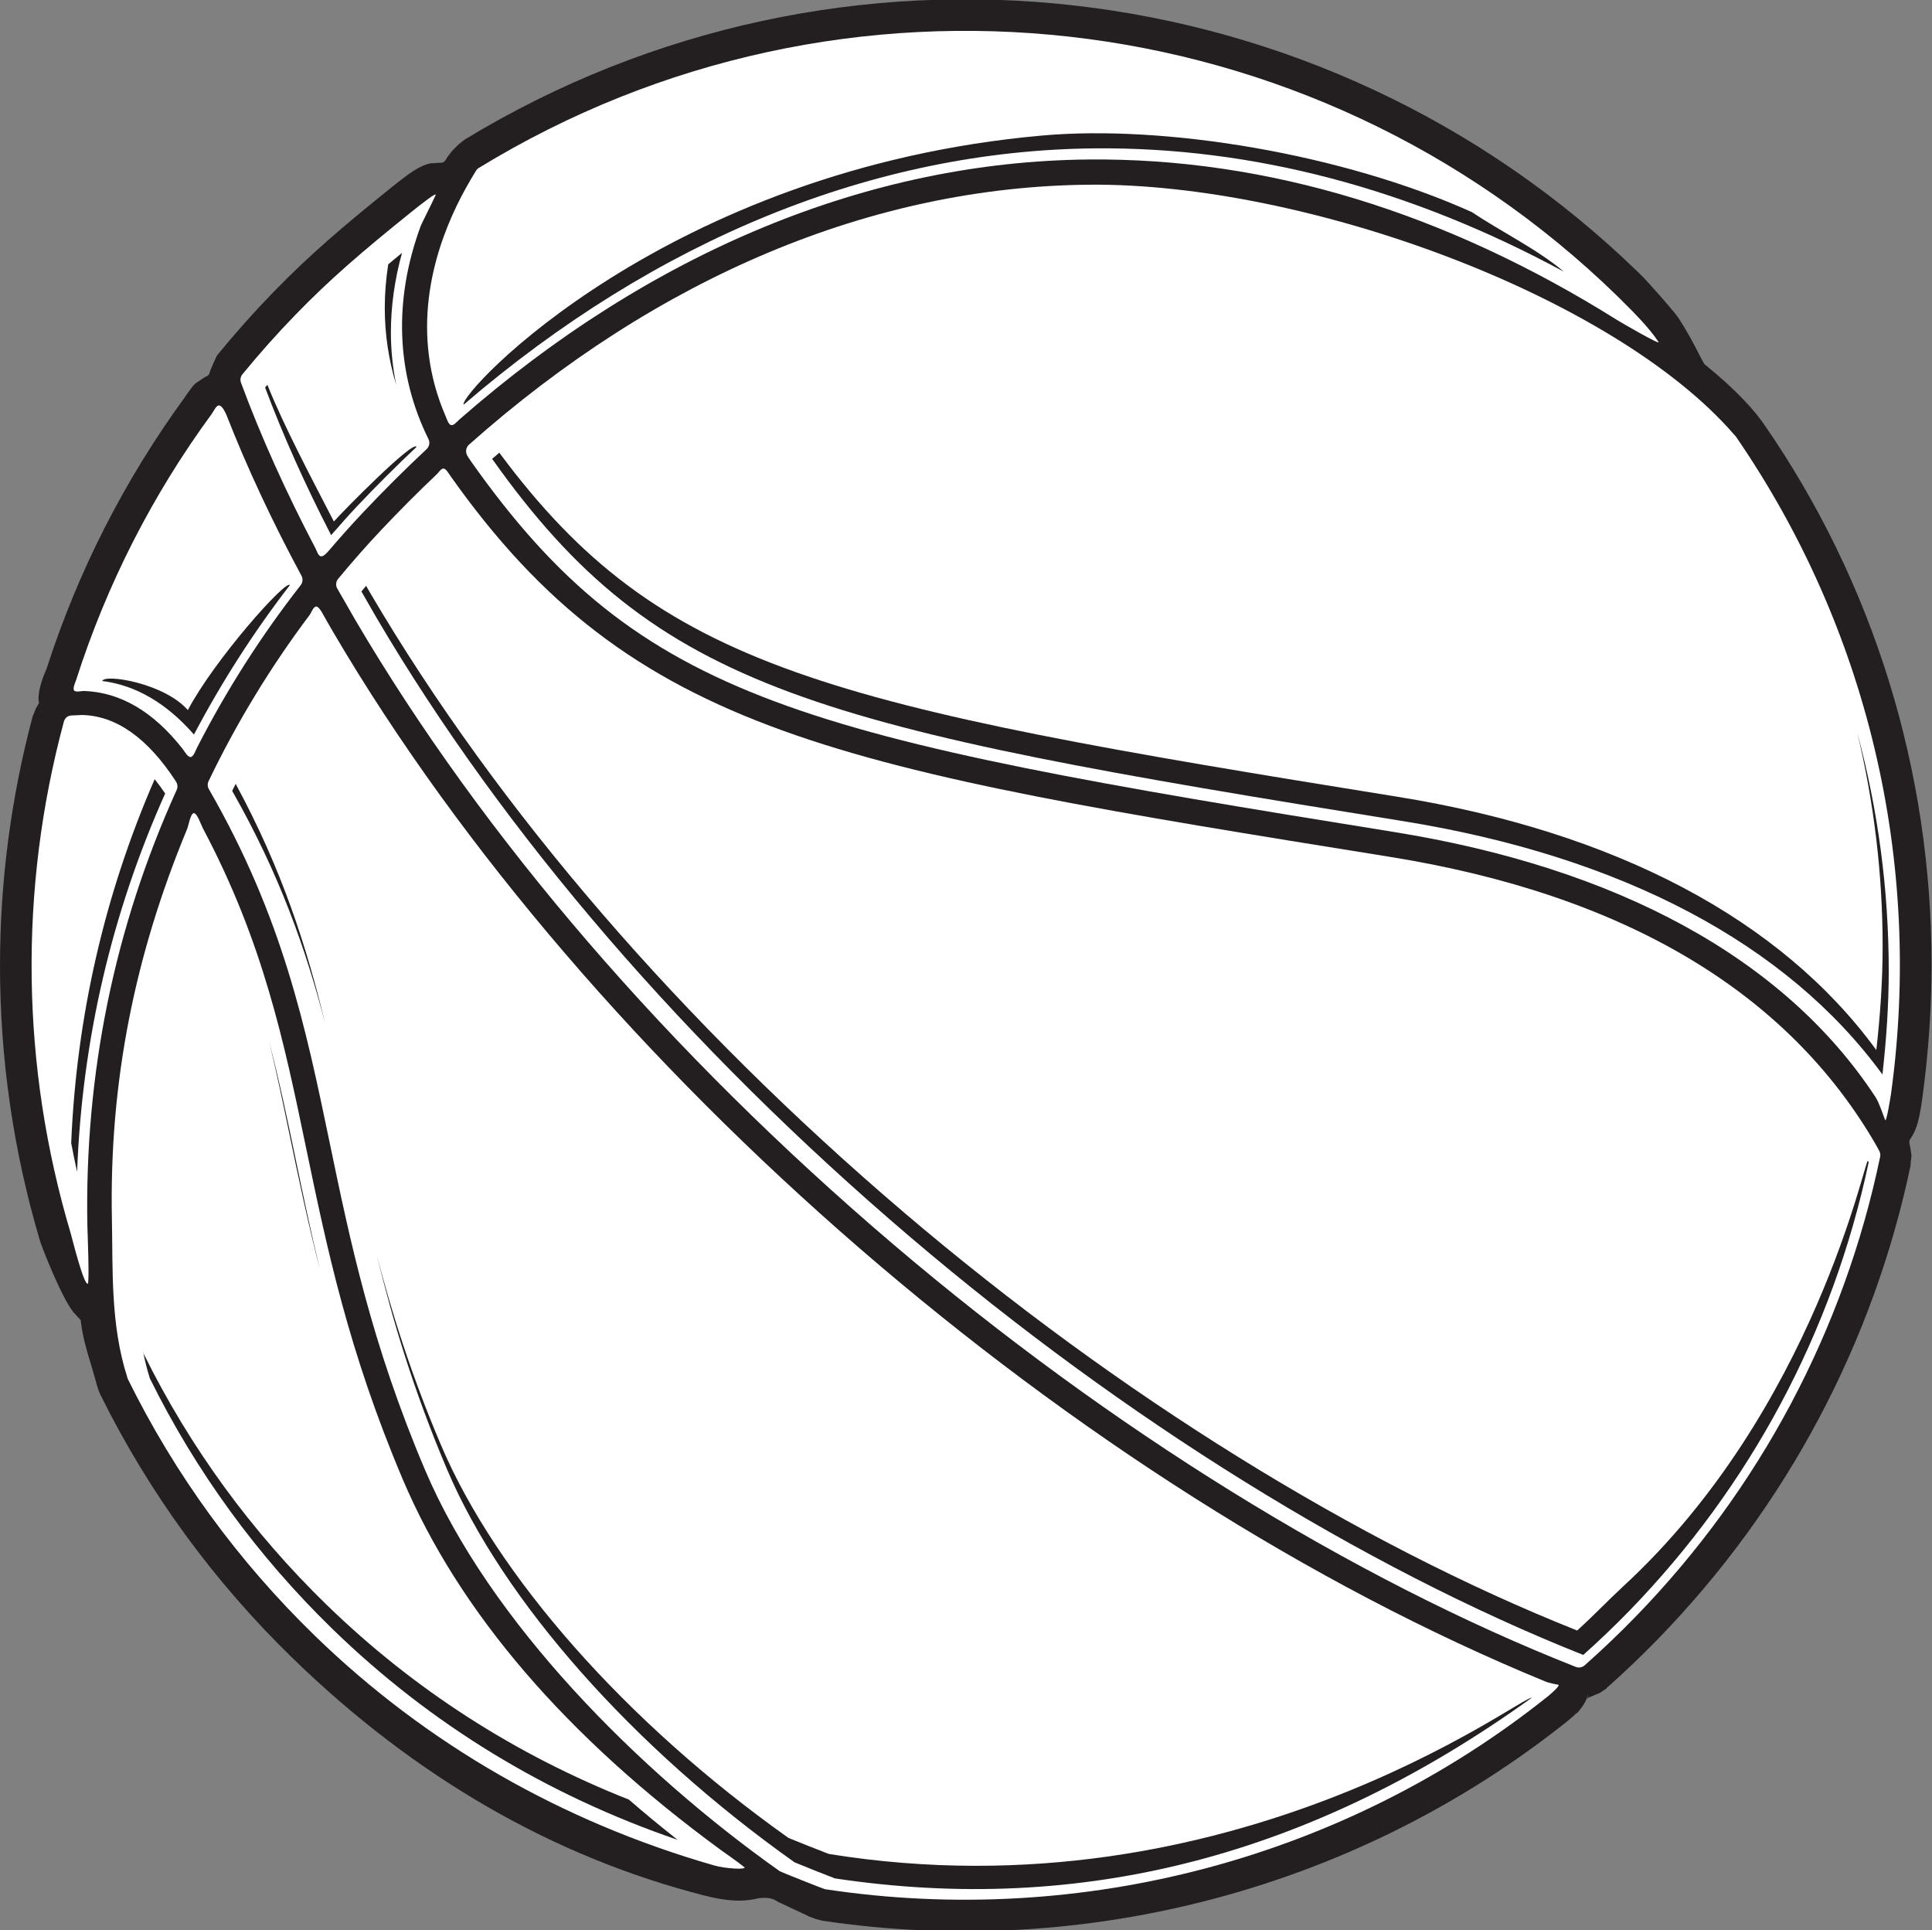 <?xml version="1.0" encoding="UTF-8" standalone="no"?>
<svg
   xmlns:dc="http://purl.org/dc/elements/1.1/"
   xmlns:cc="http://creativecommons.org/ns#"
   xmlns:rdf="http://www.w3.org/1999/02/22-rdf-syntax-ns#"
   xmlns:svg="http://www.w3.org/2000/svg"
   xmlns="http://www.w3.org/2000/svg"
   viewBox="0 0 450.64 450.173"
   height="450.173"
   width="450.64"
   xml:space="preserve"
   id="svg2"
   version="1.1"><rect x="0" y="0" width="450.64" height="450.173" fill="#808080" stroke="none"/><defs
     id="defs6" /><g
     transform="matrix(1.333,0,0,-1.333,0,450.173)"
     id="g10"><g
       transform="scale(0.1)"
       id="g12"><path
         id="path14"
         style="fill:#231f20;fill-opacity:1;fill-rule:nonzero;stroke:none"
         d="m 3363.82,1456.86 c 10.71,77.96 16,155.93 16,233.41 0,338.62 -101.15,667.61 -293.65,945.36 -14.73,21.26 -44.78,56.62 -103.86,104.58 -1.89,2.78 -5.9,10.61 -9.56,17.72 -8.22,16.01 -19.46,37.93 -35.64,62.72 -8.27,12.71 -55.17,64.78 -61.26,70.85 0,0.02 -9.08,9.06 -9.08,9.06 -551.98,536.2 -1396.52,631.76 -2053.735,232.33 l -10.519,-8.3 -11.36,-11.44 c -0.238,-0.22 -8.25,-10.73 -8.25,-10.73 -0.015,-0.02 -1.476,-2.49 -2.34,-3.97 -0.753,-0.99 -1.457,-1.92 -2.582,-3.39 -2.046,-1.94 -4.796,-2.98 -7.921,-2.68 -0.02,0 -17.254,-1.05 -17.254,-1.05 -18.473,-4.09 -35.348,-15.93 -68.606,-42.7 C 599.688,2980.64 541.758,2931.3 477.75,2865.41 h -0.008 c -32.637,-33.59 -65.012,-69.91 -96.25,-107.93 -1.429,-1.76 -2.676,-3.82 -3.597,-5.88 l -4.465,-10.04 c -4.36,-9.77 -5.785,-13.1 -6.317,-15.77 -0.39,-1.9 -1.254,-3.59 -2.621,-5.01 -0.961,-0.99 -2.113,-1.78 -3.433,-2.3 -1.567,-0.64 -3.079,-1.44 -4.496,-2.39 l -13.083,-8.77 c -2.386,-1.6 -4.488,-3.6 -6.199,-5.9 l -10.14,-13.68 c -0.34,-0.46 -0.731,-1.02 -1.032,-1.49 0,0 -2.027,-3.16 -2.168,-3.37 -106.015,-145.15 -187.586,-305.2 -242.453,-475.78 -9.363,-21.08 -14.141,-38.84 -14.141,-53.04 0,-2.48 0.656,-4.48 0.938,-6.76 -2.938,-5.25 -5.945,-10.64 -5.945,-10.64 -0.059,-0.09 -5.191,-12.83 -5.191,-12.83 C 19.031,1980.61 0,1833.91 0,1687.4 c 0,-162.71 23.473,-325.21 70.352,-482.44 0.793,-2.87 2.047,-5.06 3.332,-7.19 -0.871,1.39 -1.832,2.72 -2.43,4.3 3.488,-9.3 34.781,-91.76 57.066,-120.53 l 8.914,-9.76 c 3.926,-3.85 3.926,-3.85 4.145,-5.8 3.172,-28.3 11.281,-54.77 18.43,-78.089 l 8.175,-28.223 c 0.024,-0.078 0.2,-0.859 0.2,-0.859 l 1.382,-5.235 c 0,-0.019 2.872,-8.769 2.872,-8.769 0.011,-0.02 2.89,-7.09 2.89,-7.09 C 260.52,765.684 373.863,610.352 512.305,475.859 726.875,267.402 969.625,127.676 1233.8,60.527 c 52.55,-13.359 77.84,-7.871 91.43,-4.922 l 3.97,0.781 c 16.82,1.543 24.16,-1.562 29.12,-4.824 0.98,-0.644 2.01,-1.211 3.07,-1.719 l 45.84,-21.582 c -0.21,0.098 -2.8,1.562 -3.01,1.68 l 10.91,-5.508 12.68,-4.746 c 0.11,-0.039 11.11,-2.871 11.11,-2.871 464.1,-69.238 939.41,58.066 1304.06,349.336 0.2,0.137 1.54,1.27 1.54,1.27 0.27,0.234 13.3,11.543 13.3,11.543 0,0 -1.68,-0.488 -3.86,-1.133 2.79,0.996 5.26,2.012 6.32,3.066 0.18,0.176 18.09,19.493 18.09,33.555 0,-5.234 0.31,-7.129 -2.74,-11.387 l 1.73,2.422 c 1.25,1.27 2.81,2.207 4.53,2.696 1.02,0.273 2.04,0.644 3.03,1.074 l 14.76,6.289 c -0.06,-0.02 10.2,6.738 10.2,6.738 1.12,0.742 1.53,1.348 1.9,2.012 30.79,27.324 61.32,56.465 90.13,86.133 223.95,230.547 376.81,518.01 442.07,831.33 l -1.21,-3.38 c 0,0.02 2.04,17.28 2.04,17.28 -1.72,11.25 -2.68,17.09 -3.72,21.08 0.06,-0.24 0.27,-0.37 0.34,-0.59 -0.3,0.98 -0.43,1.96 -0.43,2.93 0,2.05 0.63,4.05 1.91,5.8 11.52,16.04 16.09,36.82 20.91,71.98 z M 75.543,2127.73 c -2.035,2.48 -3.414,5.29 -4.356,8.22 1.25,-2.89 2.418,-5.85 4.356,-8.22 z m 16.41,-941.54 c 3.258,-0.33 6.426,-0.31 9.063,0.35 -3.055,-0.78 -6.082,-0.68 -9.063,-0.35 v 0" /><path
         id="path16"
         style="fill:#ffffff;fill-opacity:1;fill-rule:nonzero;stroke:none"
         d="m 3281.69,1457.91 c -159.61,243.05 -452.21,400.9 -842.84,463.71 -1034.6,166.24 -1317.5,227.13 -1615.084,648.92 0.105,-0.15 -3.594,5.46 -3.594,5.46 l -2.09,3.24 c -4.027,6.25 -3.16,14.88 2.402,19.83 331.036,294.14 706.246,451.47 1085.056,454.93 379.34,3.5 918.4,-194.49 1128.6,-436.91 0.95,-1.07 2.15,-1.97 2.96,-3.18 231.08,-335.5 327.63,-743.73 271.95,-1149.52 -0.84,-6.15 -8.22,-52.32 -10.51,-46.54 -3.38,8.56 -10.34,30.14 -16.85,40.06 v 0" /><path
         id="path18"
         style="fill:#ffffff;fill-opacity:1;fill-rule:nonzero;stroke:none"
         d="m 339.176,1954.5 c 5.82,0.28 12.894,-20.97 15.648,-26.12 105.992,-199.81 142.328,-374.55 180.789,-559.53 36.328,-174.73 73.907,-355.39 169.133,-579.807 98.594,-232.227 285.84,-450.41 556.544,-648.496 5.88,-4.297 28.75,-20.039 41.06,-30 5.67,-4.59 -31.32,-3.242 -54.01,3.301 -264.754,76.308 -502,211.718 -697.516,401.66 -134.594,130.762 -244.617,281.738 -327.008,448.75 -0.632,1.308 -0.902,2.734 -1.332,4.082 -29.343,91.91 -24.839,187.21 -26.66,275 -4.922,241.13 40.16,463.18 131.75,683.75 2.235,5.39 5.754,27.14 11.602,27.41 v 0" /><path
         id="path20"
         style="fill:#ffffff;fill-opacity:1;fill-rule:nonzero;stroke:none"
         d="m 2830.18,2816.93 c -302.2,189.43 -613.43,284.04 -925.06,281.19 -384.67,-3.53 -765.53,-160.88 -1101.39,-455.01 -3.609,-3.18 -9.625,-10.79 -14.328,-9.73 -4.691,1.05 -7.507,10.64 -9.422,15.04 -62.496,143.67 -23.675,280.69 19.899,370.35 9.422,19.39 20.242,38.91 33.059,59.69 1.246,2.01 2.941,3.7 4.96,4.93 C 1474.34,3472.55 2293,3380.84 2828.76,2860.38 l 20.13,-20.07 c 5.43,-5.42 36.25,-35.6 53.23,-61.42 4.2,-6.42 -65.44,33.95 -71.94,38.04 v 0" /><path
         id="path22"
         style="fill:#ffffff;fill-opacity:1;fill-rule:nonzero;stroke:none"
         d="m 383.707,2667.77 c 5.465,-0.7 11.082,-12.92 13.102,-18.03 35.711,-91.06 79.679,-185.25 130.718,-279.91 2.832,-5.29 2.297,-11.74 -1.39,-16.44 -69.235,-88.62 -130.215,-184.19 -181.239,-284.07 -2.347,-4.59 -6.183,-16.12 -11.3,-16.59 -5.125,-0.5 -10.84,10.1 -14.012,14.16 -50.93,65.07 -108.922,99.17 -172.379,101.36 -4.719,0.18 -14.871,-2.82 -17.598,1.04 -2.718,3.87 2.317,14.14 3.754,18.64 53.535,167.11 133.352,323.63 237.258,465.22 3.242,4.43 7.649,15.33 13.086,14.62 v 0" /><path
         id="path24"
         style="fill:#ffffff;fill-opacity:1;fill-rule:nonzero;stroke:none"
         d="m 143.609,2126.23 c 59.766,-1.25 115.098,-40.5 164.473,-116.64 2.785,-4.31 3.195,-9.75 1.082,-14.44 -109.09,-240.67 -161.668,-497.96 -156.23,-764.78 -0.008,0 3.918,-98.73 0.625,-99.26 -7.489,-1.25 -27.766,81.31 -29.926,88.6 -86.899,291.52 -91.035,600.85 -11.969,894.57 0.758,2.77 2.074,5.19 3.879,7.04 2.316,2.39 5.426,3.86 9.105,4.04 0,0 18.911,0.87 18.961,0.87 v 0" /><path
         id="path26"
         style="fill:#ffffff;fill-opacity:1;fill-rule:nonzero;stroke:none"
         d="m 143.723,2126.23 h -0.125 c -0.278,0 0.129,0.02 0.125,0 v 0" /><path
         id="path28"
         style="fill:#ffffff;fill-opacity:1;fill-rule:nonzero;stroke:none"
         d="m 1563.44,1199.86 c -392.01,333.68 -717.588,711.38 -941.514,1092.32 l -31.735,55.24 c -3.136,5.45 -2.511,12.2 1.497,17.03 24.82,30.02 50.402,59.03 76.082,86.23 31,32.84 63.593,65.55 96.91,97.13 3.175,3 7.254,9.97 11.625,9.55 4.347,-0.43 8.894,-8.66 11.41,-12.23 320.665,-454.4 681.035,-512.29 1644.175,-667.04 410.45,-66.02 697.11,-236.33 852.03,-506.21 0.04,-0.08 3.16,-5.84 3.16,-5.84 l 1.35,-2.52 c 1.66,-3.13 2.2,-6.78 1.48,-10.22 -63.05,-303.12 -210.95,-581.269 -427.65,-804.355 -28.33,-29.14 -58.39,-57.871 -89.38,-85.351 -4.25,-3.77 -10.24,-4.824 -15.52,-2.735 -390.97,154.024 -814.98,416.485 -1193.92,739.001 v 0" /><path
         id="path30"
         style="fill:#ffffff;fill-opacity:1;fill-rule:nonzero;stroke:none"
         d="M 743.711,805.527 C 649.98,1026.33 612.867,1204.84 576.977,1377.44 c -42.114,202.68 -81.899,394.1 -211.477,619.02 -2.492,4.32 -2.691,9.55 -0.527,14.05 48.976,102.04 108.433,199.79 176.722,290.58 3.051,4.04 6.735,15.23 11.801,14.9 5.059,-0.31 10.817,-12.06 13.34,-16.47 l 5.582,-9.82 11.434,-19.85 C 1031.05,1509.02 1883.37,771.699 2704.75,435.059 c 4.94,-2.032 16.23,-4.571 21.69,-5.313 5.29,-0.742 -13.82,-17.09 -17.99,-20.43 C 2354.6,126.699 1893.54,3.73 1443.44,71.953 c -2.07,0.312 -77.21,30.176 -78.91,31.367 -248.26,175.645 -508.475,437.539 -620.819,702.207 v 0" /><path
         id="path32"
         style="fill:#ffffff;fill-opacity:1;fill-rule:nonzero;stroke:none"
         d="m 718.863,3005.56 c 20.551,16.55 46.125,36.33 43.399,30.25 -8.039,-17.9 -23.969,-48.29 -26.282,-54.55 -47.546,-129.3 -42.804,-258.02 13.723,-372.19 2.973,-5.96 1.652,-13.16 -3.203,-17.69 -37.355,-34.92 -74.645,-72.06 -110.824,-110.36 -19.973,-21.18 -39.801,-43.31 -58.953,-65.72 -3.262,-3.78 -10.051,-12.08 -15.024,-11.52 -4.976,0.56 -7.465,9.88 -9.797,14.31 -51.703,98.36 -95.5,195.75 -130.183,289.46 -1.856,5.03 -0.914,10.67 2.484,14.81 30.207,36.78 61.559,71.94 93.203,104.52 60.332,62.11 115.969,109.89 201.457,178.68 v 0" /><path
         id="path34"
         style="fill:#231f20;fill-opacity:1;fill-rule:nonzero;stroke:none"
         d="m 1824.24,3140.07 c -657.85,-58.21 -1020.65,-450.6 -1013.107,-471 337.317,289.75 718.687,444.95 1104.387,448.51 276.16,2.51 551.73,-70.15 820.96,-215.77 -46.07,39.01 -111.91,71.26 -161.23,104.37 -226.81,101.81 -535.74,152.94 -751.01,133.89 v 0" /><path
         id="path36"
         style="fill:#231f20;fill-opacity:1;fill-rule:nonzero;stroke:none"
         d="m 560.035,1155.45 c -16.41,67.54 -29.933,132.46 -43.25,196.54 -14.187,68.21 -28.238,135.02 -45.609,202.19 12.676,-52.85 23.742,-105.7 34.91,-159.41 16.109,-77.5 32.473,-156.16 53.949,-239.32 v 0" /><path
         id="path38"
         style="fill:#231f20;fill-opacity:1;fill-rule:nonzero;stroke:none"
         d="m 679.297,2914.67 c -3.953,-25.68 -6.012,-51.22 -6.012,-76.47 0,-45.84 6.856,-90.77 19.969,-134.31 -6.035,30.01 -9.274,60.55 -9.274,91.53 0,45.83 6.52,92.47 19.516,139.37 -8.32,-6.86 -16.332,-13.53 -24.199,-20.12 v 0" /><path
         id="path40"
         style="fill:#231f20;fill-opacity:1;fill-rule:nonzero;stroke:none"
         d="m 569.109,1586.05 c -32.414,134.54 -75.601,269.91 -156.726,419.66 -2.031,-4.1 -4.121,-8.14 -6.113,-12.25 83.105,-145.96 129.199,-277.71 162.839,-407.41 v 0" /><path
         id="path42"
         style="fill:#231f20;fill-opacity:1;fill-rule:nonzero;stroke:none"
         d="m 339.391,2092.03 c 48.199,91.48 104.425,179.27 167.812,261.35 -5.988,11.21 -132.098,-130.5 -178.515,-218.58 -41.239,47.21 -145.563,63.79 -149.836,50.97 58.808,-7.45 112.64,-38.92 160.539,-93.74 v 0" /><path
         id="path44"
         style="fill:#231f20;fill-opacity:1;fill-rule:nonzero;stroke:none"
         d="m 584.211,2464.75 c -38.445,74.55 -87.723,167.25 -116.313,239.19 -1.332,-1.6 -2.687,-3.17 -4.019,-4.78 31.414,-83.81 70.316,-170.56 115.551,-258.3 14.89,17.02 29.84,34.08 45,50.16 34.117,36.12 69.261,71.05 104.523,104.32 -5.832,12.52 -129.855,-113.58 -144.742,-130.59 v 0" /><path
         id="path46"
         style="fill:#231f20;fill-opacity:1;fill-rule:nonzero;stroke:none"
         d="m 3249.73,2095.89 c 29.35,-122.15 44.54,-247.79 44.54,-374.64 0,-60.23 -4.26,-120.7 -11.04,-181.19 -166.84,228.63 -455.85,381.71 -839.6,443.41 -994.93,159.85 -1287.79,221.25 -1569.939,601.67 -4.175,-3.61 -8.363,-7.14 -12.523,-10.78 289.812,-409.19 570.932,-469.42 1593.152,-633.67 383.77,-61.69 672.76,-214.78 839.6,-443.39 6.8,60.47 11.03,120.96 11.03,181.17 0,141.71 -18.69,281.94 -55.22,417.42 v 0" /><path
         id="path48"
         style="fill:#231f20;fill-opacity:1;fill-rule:nonzero;stroke:none"
         d="m 2840.63,602.051 c -27.13,-25.02 -52.96,-52.442 -80.91,-77.52 -385.53,153.282 -803.05,412.324 -1176.74,730.369 -389.5,331.53 -712.839,706.58 -935.066,1084.64 0.047,-0.08 -3.035,5.3 -7.273,12.67 -2.754,-3.26 -5.528,-6.49 -8.278,-9.77 9.028,-15.69 26.352,-45.86 26.246,-45.68 222.227,-378.06 545.561,-753.11 935.061,-1084.63 373.69,-318.048 791.21,-577.091 1176.74,-730.372 27.96,25.078 55.2,51.035 80.91,77.519 211.48,217.696 356,488.853 418.49,784.333 -0.69,1.29 -1.37,2.54 -1.37,2.56 -4.35,7.58 -93.55,-435.838 -427.81,-744.119 v 0" /><path
         id="path50"
         style="fill:#231f20;fill-opacity:1;fill-rule:nonzero;stroke:none"
         d="M 571.824,569.219 C 440.078,697.207 332.363,844.922 251.586,1008.26 c -0.184,0.67 -0.359,1.25 -0.359,1.25 -0.387,1.19 -0.653,2.42 -1.012,3.62 3.109,-15.571 6.82,-31.06 11.711,-46.392 0,0 0.168,-0.586 0.355,-1.23 80.782,-163.34 188.496,-311.094 320.242,-439.063 171.184,-166.269 373.922,-289.648 603.207,-368.164 -29.49,23.164 -57.89,46.641 -85.22,70.352 -198.854,78.633 -376.295,192.578 -528.686,340.586 v 0" /><path
         id="path52"
         style="fill:#231f20;fill-opacity:1;fill-rule:nonzero;stroke:none"
         d="M 270.621,2013.93 C 182.668,1811.62 133.848,1598.07 124.578,1377.3 c 3.199,-16.81 6.59,-33.61 10.32,-50.35 8.711,229.93 60.196,452.1 154.106,661.94 -6.066,8.99 -12.195,17.28 -18.383,25.04 v 0" /><path
         id="path54"
         style="fill:#231f20;fill-opacity:1;fill-rule:nonzero;stroke:none"
         d="m 1450.34,133.594 c -11.08,4.101 -60.12,23.594 -70.67,28.066 C 1096.29,362.676 869,619.59 771.465,849.395 719.828,971.016 685.563,1079.88 659.156,1182.07 c 27.801,-114.59 64.098,-236.699 123,-375.449 97.539,-229.805 324.824,-486.719 608.214,-687.715 10.54,-4.492 59.59,-24.004 70.67,-28.105 432.67,-64.902 834.76,39.433 1219.23,316.054 -14.35,6.036 -524.18,-387.246 -1229.93,-273.261 v 0" /></g></g></svg>